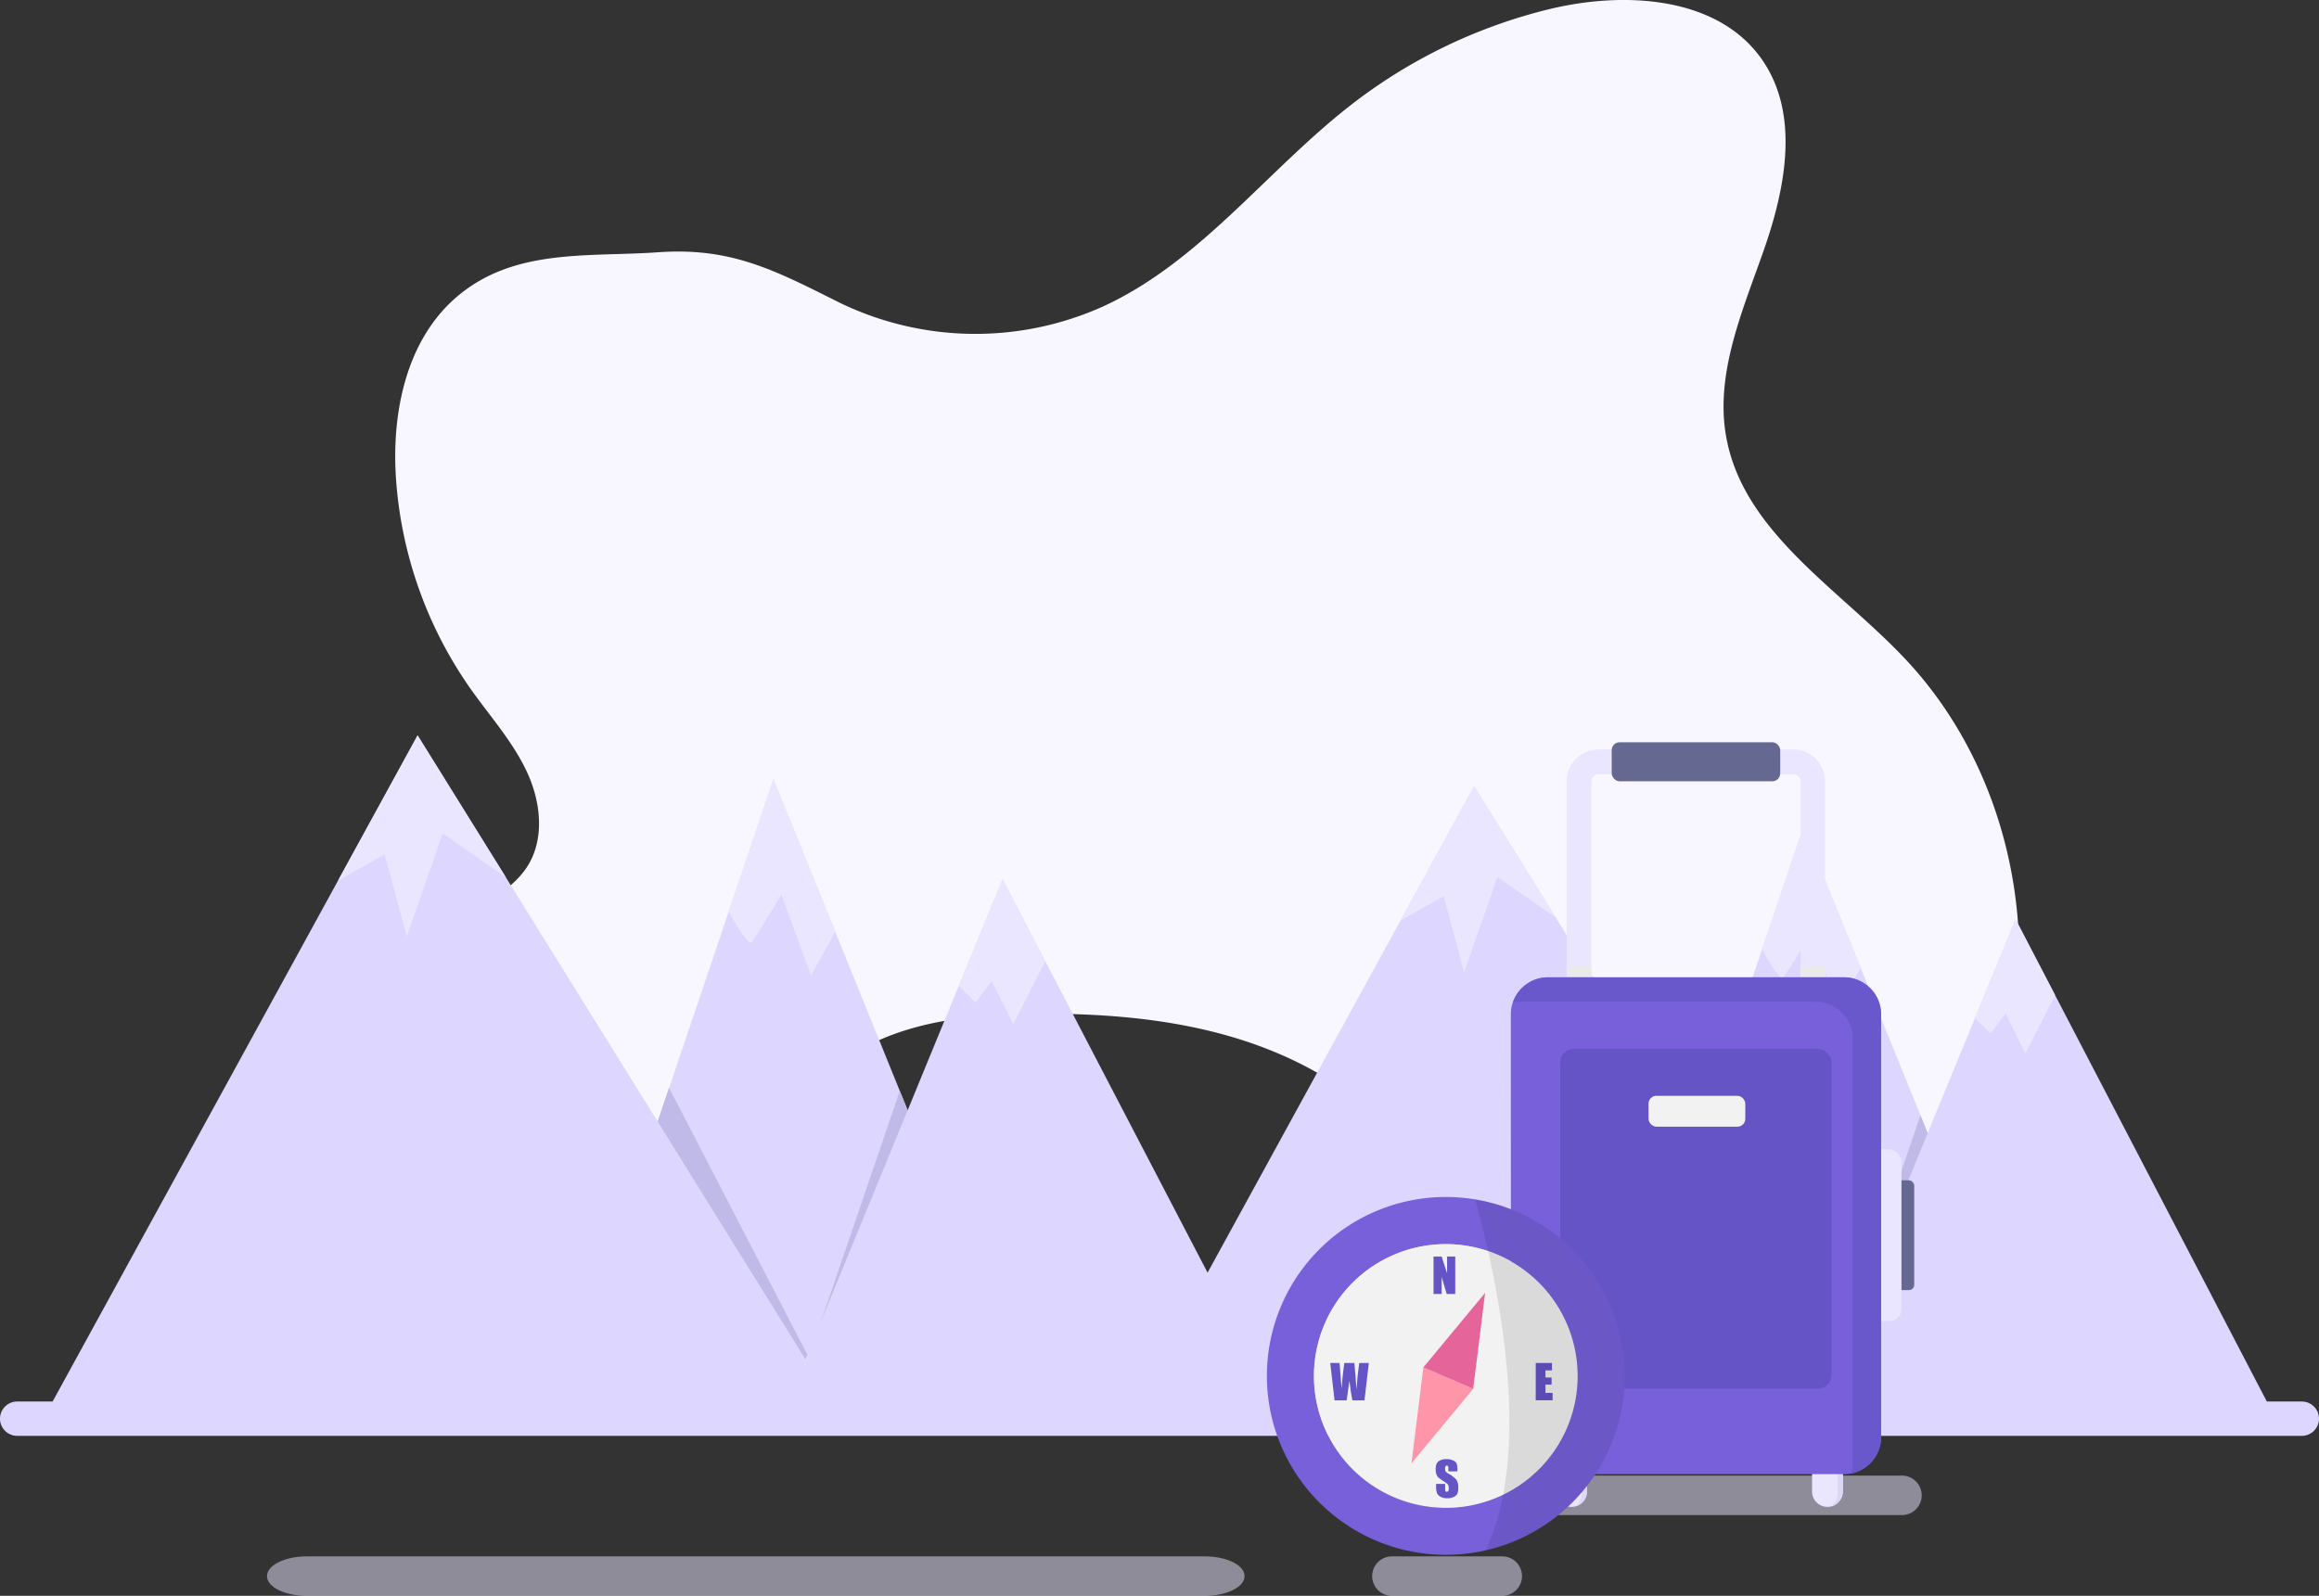 <?xml version="1.0" encoding="UTF-8"?> <svg xmlns="http://www.w3.org/2000/svg" viewBox="0 0 624.96 430.18"><rect x="0" y="0" width="624.96" height="430.18" fill="#333333" stroke="none"/> <defs> <style>.cls-1{fill:#f8f7ff;}.cls-2,.cls-4{fill:#eae6ff;}.cls-2{opacity:0.5;}.cls-3{fill:#ddd6ff;}.cls-5{fill:#bfbae8;}.cls-6{fill:#656890;}.cls-7{fill:#eaeaea;}.cls-8{fill:#dad7f7;}.cls-9{fill:#7860db;}.cls-10{fill:#6958cc;}.cls-11{fill:#6454c6;}.cls-12{fill:#f2f2f2;}.cls-13{fill:#ff95a9;}.cls-14{fill:#e5649a;}.cls-15{opacity:0.1;}</style> </defs> <title>bg-mount</title> <g id="Layer_2" data-name="Layer 2"> <g id="DESIGNED_BY_FREEPIK" data-name="DESIGNED BY FREEPIK"> <path class="cls-1" d="M225.84,81.38a83.78,83.78,0,0,0,71.52,1.19c26.55-12.23,44.54-37.34,67.77-55.09a141.65,141.65,0,0,1,52.35-25c20.52-5,46-3.46,57.72,14.09,9.72,14.51,6,34,.27,50.47s-13.35,33.52-10.27,50.72c4.59,25.64,30.24,40.8,48.13,59.74,32.59,34.49,40.35,90.08,18.45,132.18-4.47,8.59-10.27,16.85-18.54,21.9-8,4.89-17.6,6.33-26.91,7.47-20.88,2.55-42.67,4-62.42-3.27-26.89-9.87-45.83-34.18-71-47.76-22.46-12.09-48.74-15-74.25-14.74-15.5.18-31.48,1.61-45.22,8.78s-24.11,19.55-36.25,29.32A115.89,115.89,0,0,1,120,336.6c-9.39-.43-19.18-2.22-26.51-8.11-14.18-11.4-13.53-34.31-3.84-49.7s25.89-25.24,41.12-35.19c4.18-2.73,8.45-5.63,11.2-9.81,4.93-7.51,3.82-17.65,0-25.79s-9.92-14.92-15.11-22.26a111.94,111.94,0,0,1-20.14-56.67c-1.2-17.68,2.66-37,16-48.72,15.52-13.6,35.66-11,54.67-12.35C196.84,66.64,208.43,72.64,225.84,81.38Z"></path> <path class="cls-2" d="M324.68,430.18h-242c-5.93,0-10.73-2.38-10.73-5.32h0c0-2.94,4.8-5.32,10.73-5.32h242c5.93,0,10.73,2.38,10.73,5.32h0C335.41,427.8,330.6,430.18,324.68,430.18Z"></path> <path class="cls-2" d="M512.57,408.41H392.64a5.32,5.32,0,0,1-5.32-5.32h0a5.32,5.32,0,0,1,5.32-5.32H512.57a5.32,5.32,0,0,1,5.32,5.32h0A5.32,5.32,0,0,1,512.57,408.41Z"></path> <path class="cls-2" d="M404.85,430.18H375.12a5.32,5.32,0,0,1-5.32-5.32h0a5.32,5.32,0,0,1,5.32-5.32h29.73a5.32,5.32,0,0,1,5.32,5.32h0A5.32,5.32,0,0,1,404.85,430.18Z"></path> <path class="cls-3" d="M620.33,387.05H4.63A4.63,4.63,0,0,1,0,382.43H0a4.63,4.63,0,0,1,4.63-4.63H620.33a4.63,4.63,0,0,1,4.63,4.63h0A4.63,4.63,0,0,1,620.33,387.05Z"></path> <polygon class="cls-3" points="150.32 382.14 208.44 210.04 278.18 382.14 150.32 382.14"></polygon> <path class="cls-4" d="M225.09,251.12,218.58,263l-8-21.78s-6.57,10.89-8,12.72c-.76.93-3.6-3.54-6.22-8.16L208.44,210Z"></path> <polygon class="cls-5" points="218.05 366.08 217.07 368.92 217.07 368.94 176.33 304.99 180.3 293.22 218.05 366.08"></polygon> <polygon class="cls-5" points="245.19 300.73 216.76 369.98 216.65 369.75 242.49 294.07 245.19 300.73"></polygon> <polygon class="cls-3" points="11.8 382.14 112.54 198.23 226.84 382.14 11.8 382.14"></polygon> <polygon class="cls-4" points="109.62 252.49 103.65 230.3 91.1 237.38 112.54 198.23 136.34 236.52 119.32 224.67 109.62 252.49"></polygon> <polygon class="cls-3" points="210.62 382.05 270.19 237 345.74 382.05 210.62 382.05"></polygon> <polygon class="cls-4" points="281.7 259.11 273.07 276.06 267.26 264.45 262.9 270.26 258.4 265.76 270.19 237 281.7 259.11"></polygon> <polygon class="cls-3" points="432.24 382.14 486.03 222.85 550.58 382.14 432.24 382.14"></polygon> <path class="cls-4" d="M501.45,260.87l-6,11L488,251.7s-6.08,10.08-7.42,11.77c-.7.86-3.34-3.28-5.76-7.55L486,222.86Z"></path> <polygon class="cls-5" points="494.93 367.27 494.02 369.9 494.02 369.92 456.31 310.73 459.99 299.84 494.93 367.27"></polygon> <polygon class="cls-5" points="520.05 306.79 493.73 370.88 493.63 370.67 517.55 300.62 520.05 306.79"></polygon> <polygon class="cls-3" points="304.03 382.14 397.27 211.92 503.06 382.14 304.03 382.14"></polygon> <polygon class="cls-4" points="394.57 262.14 389.05 241.6 377.43 248.15 397.27 211.92 419.3 247.36 403.55 236.39 394.57 262.14"></polygon> <polygon class="cls-3" points="488.05 382.06 543.18 247.8 613.12 382.06 488.05 382.06"></polygon> <polygon class="cls-4" points="553.84 268.26 545.85 283.96 540.47 273.21 536.44 278.58 532.27 274.42 543.19 247.8 553.84 268.26"></polygon> <rect class="cls-6" x="509.01" y="318.17" width="6.86" height="29.59" rx="1.4" ry="1.4"></rect> <rect class="cls-4" x="500.81" y="309.83" width="11.63" height="46.27" rx="3.28" ry="3.28"></rect> <path class="cls-4" d="M483.24,202H430.81a8.63,8.63,0,0,0-8.61,8.61v81a8.67,8.67,0,0,0,8.61,8.66h52.67a8.66,8.66,0,0,0,8.37-8.66v-81A8.6,8.6,0,0,0,483.24,202Zm2,89.66a2,2,0,0,1-2,2H430.81a2,2,0,0,1-1.95-2v-81a2,2,0,0,1,1.95-1.94h52.43a2,2,0,0,1,2,1.94Z"></path> <rect class="cls-6" x="434.35" y="200.08" width="45.41" height="10.53" rx="2.14" ry="2.14"></rect> <rect class="cls-7" x="422.2" y="260.35" width="6.66" height="6.66"></rect> <rect class="cls-7" x="485.23" y="260.35" width="6.66" height="6.66"></rect> <path class="cls-4" d="M488.34,402.05a4.15,4.15,0,0,0,4.15,4.15h0a4.16,4.16,0,0,0,4.15-4.15v-9.41a4.16,4.16,0,0,0-4.15-4.16h0a4.15,4.15,0,0,0-4.15,4.16Z"></path> <path class="cls-8" d="M492.49,388.49a4.13,4.13,0,0,0-2.45.81,4.14,4.14,0,0,1,5.17,4v9.41a4.15,4.15,0,0,1-1.71,3.35,4.16,4.16,0,0,0,3.14-4v-9.41A4.16,4.16,0,0,0,492.49,388.49Z"></path> <path class="cls-4" d="M419.39,402.05a4.15,4.15,0,0,0,4.15,4.15h0a4.16,4.16,0,0,0,4.15-4.15v-9.41a4.16,4.16,0,0,0-4.15-4.16h0a4.15,4.15,0,0,0-4.15,4.16Z"></path> <path class="cls-8" d="M423.55,388.49a4.13,4.13,0,0,0-2.45.81,4.14,4.14,0,0,1,5.17,4v9.41a4.15,4.15,0,0,1-1.71,3.35,4.16,4.16,0,0,0,3.14-4v-9.41A4.16,4.16,0,0,0,423.55,388.49Z"></path> <path class="cls-9" d="M407.2,387.38a10,10,0,0,0,10,10h79.76a10,10,0,0,0,10-10V273.43a10,10,0,0,0-10-10H417.16a10,10,0,0,0-10,10Z"></path> <path class="cls-10" d="M496.92,263.47H417.16a10,10,0,0,0-9.43,6.75,10,10,0,0,1,1.84-.18h79.76a10,10,0,0,1,10,10V394a9.94,9.94,0,0,1-.54,3.22,10,10,0,0,0,8.13-9.79V273.43A10,10,0,0,0,496.92,263.47Z"></path> <rect class="cls-11" x="420.48" y="282.77" width="73.1" height="91.54" rx="3.59" ry="3.59"></rect> <rect class="cls-12" x="444.27" y="295.39" width="26.08" height="8.32" rx="2.12" ry="2.12"></rect> <path class="cls-9" d="M389.63,322.66a48.23,48.23,0,1,0,48.25,48.23A48.24,48.24,0,0,0,389.63,322.66Zm0,83.75a35.52,35.52,0,1,1,35.54-35.52A35.53,35.53,0,0,1,389.63,406.41Z"></path> <path class="cls-12" d="M425.17,370.89a35.54,35.54,0,1,1-35.54-35.51A35.53,35.53,0,0,1,425.17,370.89Z"></path> <polygon class="cls-13" points="383.59 368.59 397.02 374.38 380.38 394.47 383.59 368.59"></polygon> <polygon class="cls-14" points="383.59 368.59 397.02 374.38 400.23 348.51 383.59 368.59"></polygon> <path class="cls-11" d="M392.18,338.72v10.09h-2.3l-1.36-4.58v4.58h-2.19V338.72h2.19l1.47,4.54v-4.54Z"></path> <path class="cls-11" d="M368.89,367.41l-1.17,10.08h-3.27c-.3-1.55-.57-3.31-.79-5.29-.11.85-.35,2.61-.74,5.29h-3.26l-1.17-10.08H361l.28,3.52.27,3.4c.1-1.76.34-4.06.73-6.92H365c0,.29.13,1.4.28,3.33l.29,3.84q.23-3.66.73-7.16Z"></path> <path class="cls-11" d="M413.88,367.41h4.37v2H416.5v1.91h1.64v1.92H416.5v2.22h1.92v2h-4.55Z"></path> <path class="cls-11" d="M392.77,396.63h-2.44v-.75a1.43,1.43,0,0,0-.1-.67.35.35,0,0,0-.31-.14.39.39,0,0,0-.36.19,1.12,1.12,0,0,0-.12.59,1.65,1.65,0,0,0,.14.76,2,2,0,0,0,.74.61,7.5,7.5,0,0,1,2.21,1.71,3.91,3.91,0,0,1,.46,2.15,3.65,3.65,0,0,1-.25,1.59,2,2,0,0,1-1,.86,3.8,3.8,0,0,1-1.68.35,3.74,3.74,0,0,1-1.8-.4,1.92,1.92,0,0,1-1-1,5.12,5.12,0,0,1-.24-1.75V400h2.44v1.23a1.63,1.63,0,0,0,.1.73.41.41,0,0,0,.36.16.42.42,0,0,0,.39-.2,1.21,1.21,0,0,0,.12-.61,1.88,1.88,0,0,0-.24-1.16,7.88,7.88,0,0,0-1.23-.92,12.28,12.28,0,0,1-1.3-.94,2.18,2.18,0,0,1-.53-.81,3.54,3.54,0,0,1-.21-1.32,3.71,3.71,0,0,1,.29-1.7,2,2,0,0,1,1-.84,3.82,3.82,0,0,1,1.59-.3,4.16,4.16,0,0,1,1.74.33,1.83,1.83,0,0,1,1,.83,4.43,4.43,0,0,1,.23,1.7Z"></path> <path class="cls-15" d="M397.58,323.33c5.5,20,16,66.85,2.8,94.58a48.22,48.22,0,0,0-2.8-94.58Z"></path> </g> </g> </svg> 